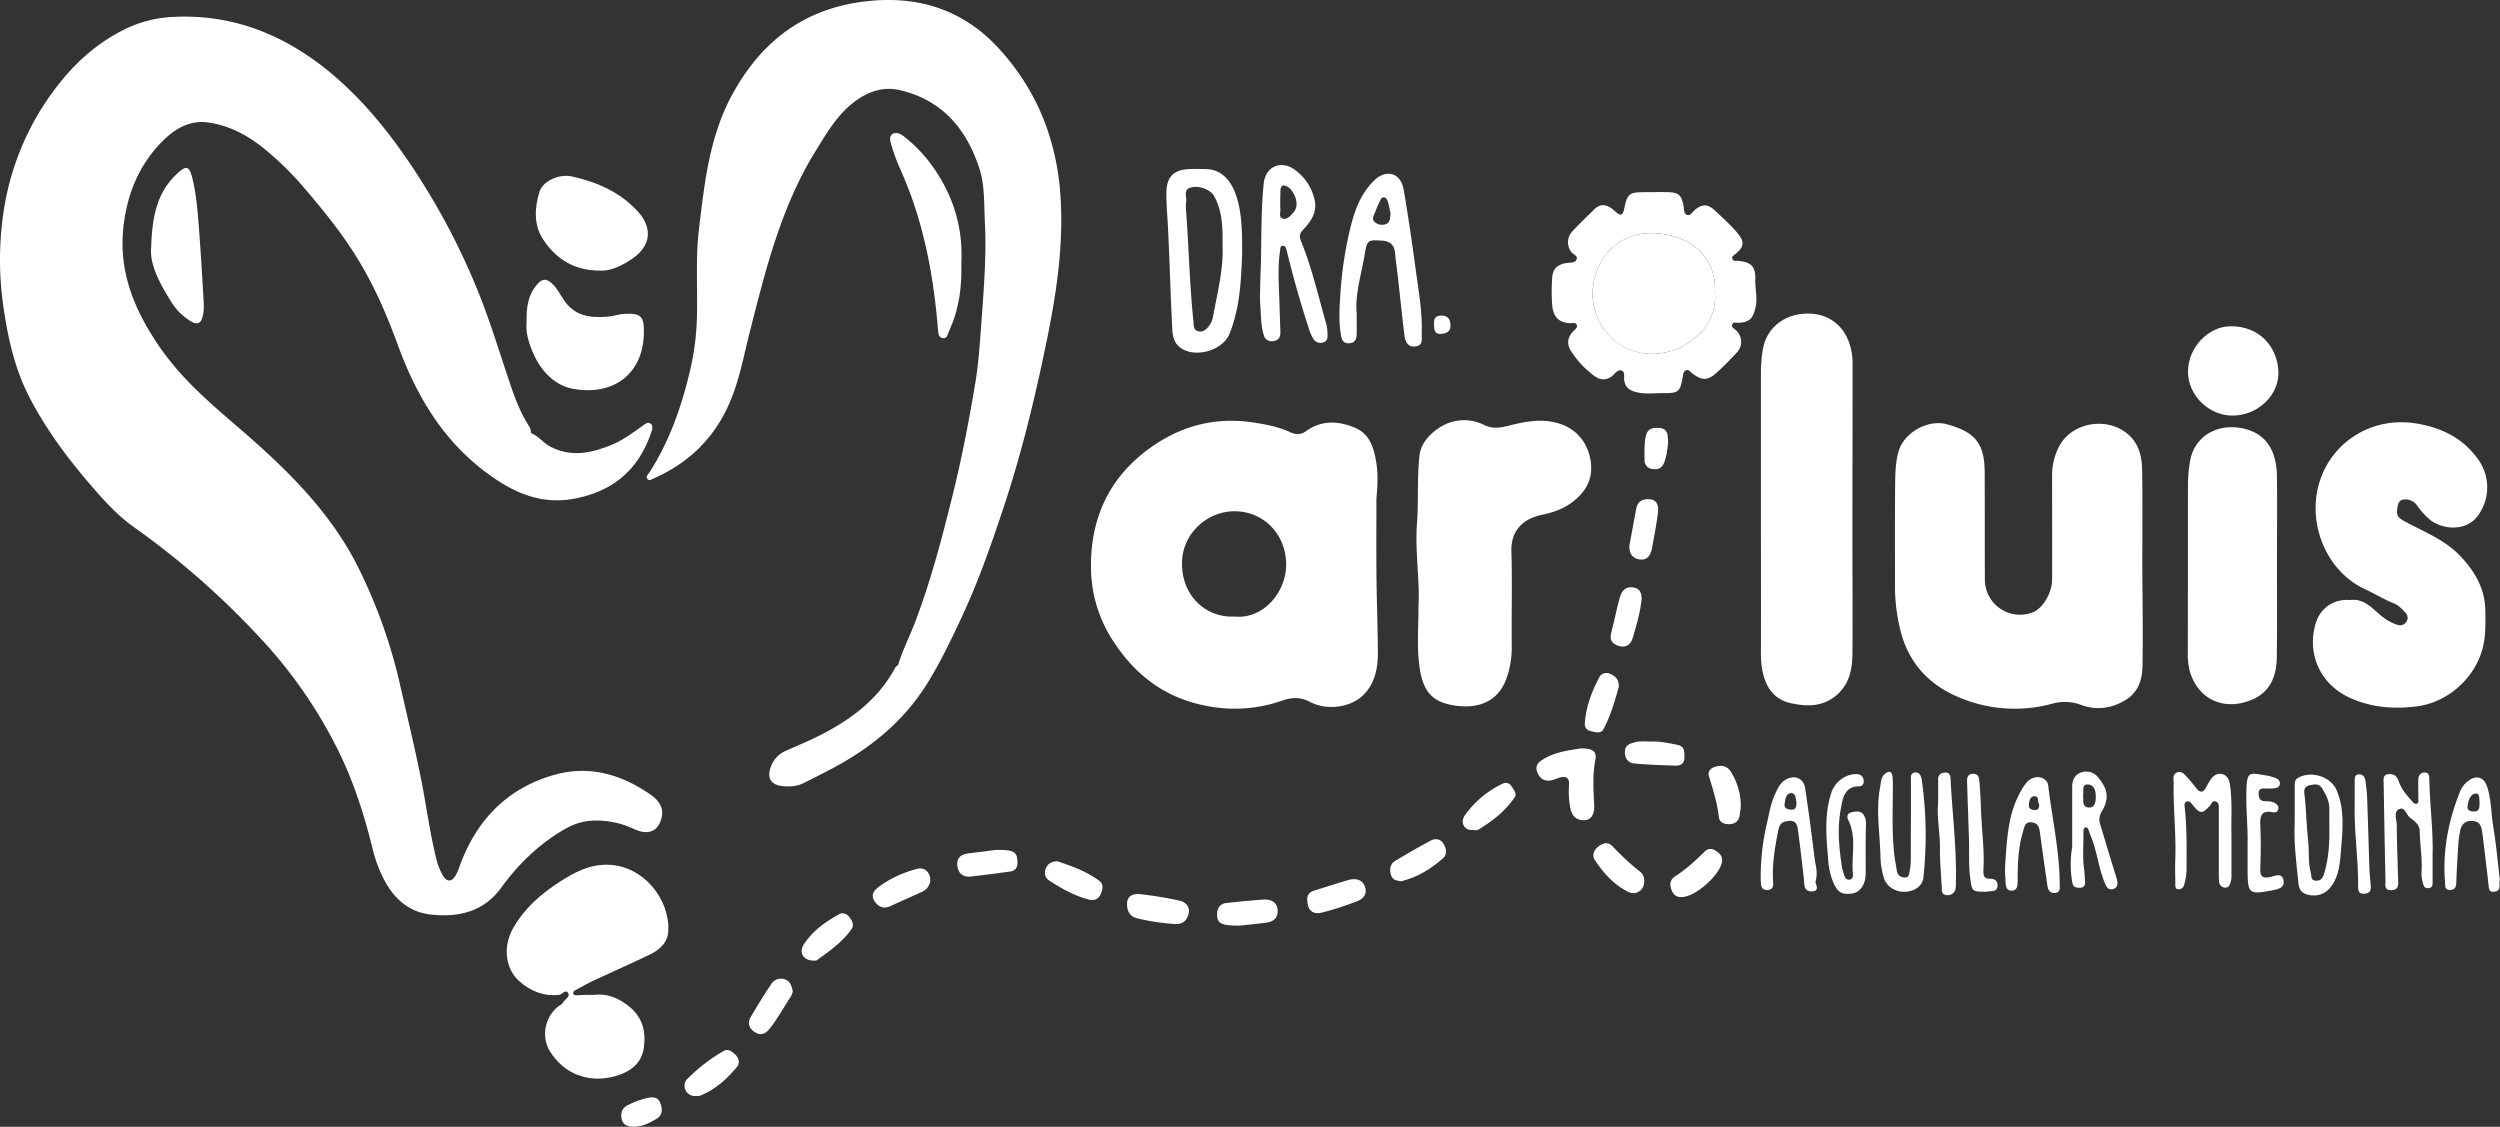 <svg id="Capa_1" data-name="Capa 1" xmlns="http://www.w3.org/2000/svg" viewBox="0 0 1379.739 621.86"><rect x="0" y="0" width="1379.739" height="621.86" fill="#333333" stroke="none"/><defs><style>.cls-1{fill:#fff;}</style></defs><title>Logotipo_blanco</title><path class="cls-1" d="M364.6,675.1c5.7-.8,11.7,1,17.7,5.4,8.2,6,10.6,13.8,9.5,23.1-1.1,9.5-7.8,14.2-16.4,16.5-14.2,3.8-27.6-1.3-35.4-13.6-5.1-8-3.1-19,4.4-25,.9-.7,2.2-1.2,2.7-2.1.9-1.9,4.1-3.3,2.9-5.2-1.5-2.5-3.4.7-5.1.9-8.4.9-15.7-2-21.9-7.5-8-7.1-9.1-19.4-3.4-29.4,6.2-10.9,15.3-18.8,25.5-25.4,8.2-5.3,16.8-9.9,27.2-9.5,19.4.7,33.7,19.2,32.9,36.3-.3,6.9-4.9,10.7-10.5,13.4-10.2,4.9-20.5,9.4-30.7,14.2-3.3,1.5-6.5,3.4-9.7,5.1-.9.5-1.9.9-1.5,2.2.3,1,1.4.8,2.1.8C357.6,675.1,360.5,675.1,364.6,675.1Z" transform="translate(-36.361 -126.04)"/><path class="cls-1" d="M612.8,320.1c-6,28.5-12.9,56.7-22,84.3-6.9,20.8-14,41.5-23.3,61.4-6,12.9-12,25.6-19.5,37.6-12.9,20.7-31.2,35.6-52.6,46.9-5.1,2.7-10.3,5.3-15.5,7.9-3.8,1.9-7.7,2.1-11.7,1.7-6.5-.7-8.8-4.7-6.3-10.9a14.561,14.561,0,0,1,8-8.5c5.9-2.7,11.9-5.1,17.7-8,17.7-8.8,33.3-20.1,42.9-38.1a6.39,6.39,0,0,1,1.5-1.3h0c2.6-8.6,6.8-16.6,9.9-25,8.3-22.1,14.3-44.9,20-67.9,5.1-20.5,9.1-41.2,12.6-62,1.8-10.5,2.5-21.1,3.3-31.7,1.4-19.4,3.1-38.8,2.1-58.3-.5-9.7,0-19.8-3-29.1-7.1-21.9-20.6-37.9-43.9-43.3-9.4-2.2-18,.9-25.6,6.8-9,7-14.6,16.6-20.5,26.1-19.2,30.8-27.8,65.4-36.6,100-3.4,13.3-5.8,27-11.3,39.7-8.4,19.5-22.7,33.3-42.1,41.8-1,.5-2.3,1.3-3.2.2-1.1-1.4.3-2.4,1-3.5,11.3-17.6,18-37,22.7-57.2a143,143,0,0,0,3.6-29.1c.4-16-.8-32,1.1-47.9,3.1-25.9,5.8-51.9,18.9-75.4,15.9-28.6,39.1-46.3,72.2-50.4,29.8-3.7,55.3,4.4,75.5,27.1,19.6,21.9,30.1,47.7,32.7,77C623.9,261.4,619,290.8,612.8,320.1Z" transform="translate(-36.361 -126.04)"/><path class="cls-1" d="M921.3,335.4c-3.1,0-5.6-2.2-7.9-4.2a49.564,49.564,0,0,1-9.6-10.8c-2.8-4.1-2.6-7.7.6-11.3.9-1.1,2.7-2,2.2-3.6-.6-1.8-2.6-1-4-1.1-5.9-.4-9-3.4-9.6-10a107.274,107.274,0,0,1,0-15c.3-5.2,3.1-7.7,8.8-8.3,1.8-.2,4.1,0,4.7-2,.6-1.8-1.6-2.6-2.7-3.7a8.764,8.764,0,0,1,0-11.3c3.9-4.3,8.2-8.3,12.3-12.4,4.4-4.4,8.4-2,11.8,1.1,3.2,3,4.2,1.7,4.9-1.7,1.6-8,2.8-9,10.8-9,4.5,0,9-.1,13.5,0,5.9.2,7.2,1.7,8.4,7.5.4,1.8-.1,4.5,2.1,5.1,1.7.5,2.7-1.6,3.9-2.6,4.1-3.6,7.4-3.6,11.3.1,4.4,4.2,9,8.2,12.8,12.9,3.7,4.4,3.1,7.4-1.3,11-.9.8-2.2,1.3-1.9,2.6.4,1.8,2.1,1.2,3.3,1.3,7.1.7,9.6,3.1,9.4,10.1-.2,5.3,1.4,10.5.1,15.8-1.4,6.1-3.5,8.1-9.7,8.3-1.1,0-2.5-.5-3.1.8-.7,1.7.9,2.2,1.8,3.1a8.54,8.54,0,0,1,.9,12.3c-3.6,3.9-7.3,7.7-11.3,11.3-5,4.6-8.5,4.5-13.9,0-.9-.7-1.7-1.9-3-1.3-1.4.6-1.6,2-1.8,3.3-1.4,8.6-2.2,9.4-11,9.3-5,0-9.9.7-14.9-.6-4.3-1.1-6.6-3.5-6.5-8.1,0-1.3.3-2.9-1.1-3.6-1.6-.9-2.9.4-3.9,1.3C926,333.9,924.2,335.3,921.3,335.4Zm61.5-48.1c1.2-21-15.9-32.4-34.6-32.6-19.1-.2-32.5,14.4-32.9,33.4-.3,16.4,13.5,34.2,34.5,33.2C967.2,320.4,984.6,306.5,982.8,287.3Z" transform="translate(-36.361 -126.04)"/><path class="cls-1" d="M1218.8,493.3c-.1,7.4-2,14.5-9.1,18.9-7.8,4.9-16.2,6-24.7,2.9a25.775,25.775,0,0,0-16-.7,78.659,78.659,0,0,1-52.2-3.8c-16.2-6.9-27.3-19.1-31.6-36.7a100.37,100.37,0,0,1-3-23.2c0-19.7-.1-39.3.1-59,.1-5.4.3-10.9,1.8-16.3,2.9-10.6,16.3-18.1,26.8-15.2,15.8,4.4,20.8,10.7,20.8,26.9.1,19.6,0,39.3.1,59a19.4,19.4,0,0,0,26.4,17.9c5.4-2,10.7-10.7,10.7-18,.1-19.1,0-38.3,0-57.5a34.189,34.189,0,0,1,4-16.3c7.7-14.3,29.4-16.6,40.1-4.3,4.4,5.1,5.5,11.4,5.6,17.7.3,18,.1,36,.1,54h0C1218.8,457.6,1219.1,475.4,1218.8,493.3Z" transform="translate(-36.361 -126.04)"/><path class="cls-1" d="M1408,462.8c.1,6.8.3,13.6-1.3,20.3-4.1,17-19.3,30.6-36.6,32.8-12.9,1.6-25.5.6-37.4-5-16.1-7.6-23.4-24.4-18.2-41.2,2.4-7.8,9.6-13.3,19-12.5,8.3-1.1,12.8,5.7,18.5,9.8a24.562,24.562,0,0,0,7.9,4,4.163,4.163,0,0,0,4.7-2.1,3.8,3.8,0,0,0-.6-4.6c-1.9-2.1-3.8-4.2-6.6-5.3-5.4-2.2-10.4-5.3-15.6-7.7-20.5-9.4-30.8-33.4-26.5-54.5,4.9-24.5,27.8-40.9,53.6-37.2,14.8,2.2,27.1,8.3,35.5,20.5a26.291,26.291,0,0,1-1,31.2c-6.9,8.6-20.3,6.7-26.5,1.1a42,42,0,0,1-6.3-7,7.869,7.869,0,0,0-8.2-3.6c-2.7.6-2.9,3.9-3.1,6.3-.3,3.4,2.1,4.5,4.8,6,9.9,5.3,20.7,9.6,28.9,17.6C1401.5,440.3,1407.8,450.2,1408,462.8Z" transform="translate(-36.361 -126.04)"/><path class="cls-1" d="M906.6,401.1c-5.6,5.1-11.8,7.5-19,9-10.4,2.1-17.5,8.5-17.1,20.3.5,17.3,0,34.6.2,52a51.632,51.632,0,0,1-2.3,16.2c-4.2,14-14.8,18.5-27.8,17-15.1-1.8-19.8-9-21.3-25.8-.8-8.6-.1-17.3-.1-29.4.9-13.1-2-29.5-.8-45.9.9-12.4,0-24.9,1.4-37.3,1-9.1,11.1-16.8,18.6-18.5a24.583,24.583,0,0,1,16.9,1.8c4.9,2.5,9.4,1.6,14.4.3,9.5-2.4,19.3-4.1,28.9-.4,8.9,3.5,14.1,10.7,15.6,19.8C915.5,388.1,913.2,395.2,906.6,401.1Z" transform="translate(-36.361 -126.04)"/><path class="cls-1" d="M1058.7,423.3c0,21.3.2,42.6,0,63.8-.1,8.6-1.8,16.8-9,22.8-7.8,6.5-16.7,6.1-25.5,4.1-8.4-2-13-8.2-14.9-16.5a49.787,49.787,0,0,1-1.1-10.9c.1-26,0-52,0-77.9V332.2a79.214,79.214,0,0,1,1-12.9c1.8-11.7,11-19.2,22.5-20.1,16.6-1.3,27.1,10.6,27.1,27.6C1058.8,359,1058.7,391.1,1058.7,423.3Z" transform="translate(-36.361 -126.04)"/><path class="cls-1" d="M327,303.5c-.2-8.1.9-15,6-20.7,2.6-3,4.9-3.2,8-.3,2.9,2.7,4.5,6.1,6.6,9.2,6,8.9,14.7,9.9,24.1,9.1,3-.2,5.8-1.3,8.8-1.5,10.2-.7,11.4,1.8,11.2,10.7-.4,22.7-17.1,34.5-38.7,30.7-10-1.7-17.5-9.2-21.9-18.7C328.3,315.9,326.3,309.6,327,303.5Z" transform="translate(-36.361 -126.04)"/><path class="cls-1" d="M721.9,266.2c-.6,13.1-.9,29.1-7,44.1-3.7,9.1-18.3,13.3-26.4,8.1-4.3-2.7-5-7-5.2-11.2-.9-18.3-1.4-36.5-2.3-54.8-.3-6.8-1-13.6-.9-20.4.2-8.1,3.8-12.1,12-12.6,3.5-.2,7-.1,10.5,0,7.2.3,12.4,5.3,15.4,12.9C721.8,242.5,721.9,252.9,721.9,266.2ZM711.1,262v-4.6c0-8-.7-16-4.7-23.2-2-3.5-8.2-5.9-12.7-4.7-4.7,1.2-2.2,5.2-2.7,8a25.283,25.283,0,0,0,0,5.5c1.5,20,1.9,40.2,4,60.2.2,2.4-.1,5.1,2.8,5.7,2.7.6,4.7-1.3,6.1-3.4a11.439,11.439,0,0,0,1.8-4.1C708.2,287.9,711.6,274.7,711.1,262Z" transform="translate(-36.361 -126.04)"/><path class="cls-1" d="M368,275.4c-15.4.1-25.2-7-32-17.4-5.1-7.8-4.7-17.4-1.8-26.4,1.9-5.7,10.8-9.7,17.7-8.2,14,3.1,26.7,8.6,36.7,19.6,7.9,8.8,7,18.5-2.7,25.4C379.8,272.7,373.5,275.6,368,275.4Z" transform="translate(-36.361 -126.04)"/><path class="cls-1" d="M731.9,280.6c.9-17.7.1-35.6,1.9-53.3,1-9.4,9.5-13.1,17.1-7.6a27.782,27.782,0,0,1,11,16.7c1.5,6.9-2.1,11.9-6.4,16.5-2.1,2.2-2.1,3.8-1,6.5,6,14.8,9.5,30.4,13.9,45.7a24.158,24.158,0,0,1,.6,5.4c.1,1.9,0,3.8-2.3,4.5a4.568,4.568,0,0,1-5.6-2.1,25.522,25.522,0,0,1-2.5-5.9c-4.6-14-8.6-28.3-12.1-42.6-.3-1.2-.6-2.9-2.3-2.7-1.5.2-1.2,1.8-1.4,2.9-1.3,8.8-.7,17.6-.4,26.4.2,6.1.4,12.3.6,18.4.1,2.7-1.1,4.6-3.9,4.9a4.405,4.405,0,0,1-5.3-3.5c-1.7-5.3-1.4-10.8-1.9-16.3C731.6,290,731.9,285.3,731.9,280.6Zm20-42.1c.1-3-2.1-7.5-4.4-9-2.5-1.7-4.4-1.7-4.5,2,0,3.3-.2,6.6,0,9.9.1,1.8-1,4.6,1.3,5.3s4.2-1.4,5.7-3.2A6.7,6.7,0,0,0,751.9,238.5Z" transform="translate(-36.361 -126.04)"/><path class="cls-1" d="M785.1,298.9c0,4.8.1,8.2,0,11.5-.1,2.7-.7,4.9-4.2,5.1-3.1.1-3.9-1.6-4.4-4.2-1.4-7.6-.9-15.3-.4-22.9a209.6,209.6,0,0,1,4.8-33.5c2.4-10.8,5.7-21.3,13.9-29.3,6.6-6.4,14.6-4.2,16.2,4.9,2.7,15.5,4.9,31.1,7,46.7,1.5,10.8,3.4,21.7,3,32.7-.1,2.8,1,6.7-3.2,7.3-4.6.7-6-2.8-6.4-6.6-1.3-10.7-2.4-21.4-3.6-32.1-.4-4-1.1-7.9-1.4-11.9-.4-4.9-2.1-7.5-7.8-7.8-6.5-.3-7.7-.5-8.8,6.1C787.9,276.8,784.1,288.3,785.1,298.9Zm18.7-55.1c-.4-1.7-.7-3.8-1.3-5.8-.4-1.2-.8-2.8-2.2-3-1.7-.3-2,1.5-2.6,2.5a51.492,51.492,0,0,0-2.3,5.4c-.8,1.9-2.3,4.1-.2,5.8a6.077,6.077,0,0,0,6.1,1C803.6,248.7,803.6,246.4,803.8,243.8Z" transform="translate(-36.361 -126.04)"/><path class="cls-1" d="M566.9,271.3c.4,13.5-1.4,25.9-6.8,37.5-.7,1.6-1,4.5-3.7,3.8-2.2-.6-2.2-2.9-2.4-5-2.5-30.4-8.1-60-20.7-88a109.408,109.408,0,0,1-5-13.5c-.6-1.9-1.4-4.8.6-6.1,2.3-1.4,4.8.1,6.8,1.7A80.308,80.308,0,0,1,549,215.1C561.9,231.9,568,250.8,566.9,271.3Z" transform="translate(-36.361 -126.04)"/><path class="cls-1" d="M119.8,262.6c.5-17.7,3.5-30.7,14.3-40.7,5-4.7,6.7-4.4,8.4,2.4,2.1,8.4,2.8,17,3.5,25.5,1.1,14.5,2,29.1,2.8,43.6a23.062,23.062,0,0,1-.9,8.3c-1.3,4.2-4.5,2.8-6.8,1.3a31.889,31.889,0,0,1-9.6-9.4C124.8,283.1,118.8,272.1,119.8,262.6Z" transform="translate(-36.361 -126.04)"/><path class="cls-1" d="M1293,438.7c0,16.6.2,33.3-.1,50-.1,9.8-3.1,18.6-12.8,23.1-15.1,6.9-30.3,1.2-35.2-15.3a36.253,36.253,0,0,1-1.1-9.9c.1-31,0-62,.1-92.9a79.277,79.277,0,0,1,1.1-12.9c2.2-13.8,15-21.6,29.7-18.2,11.8,2.7,18,11.3,18.3,26.2C1293.2,405.4,1293,422,1293,438.7Z" transform="translate(-36.361 -126.04)"/><path class="cls-1" d="M1267.9,586.6v22.2a12.629,12.629,0,0,1-.4,3.9c-.5,1.6-1.1,3.4-3.2,3.2a3.55,3.55,0,0,1-3.3-3.7c-.1-2.8-.1-5.7-.1-8.5v-31c0-1.6.3-3.5-1.6-4.3-2-.8-2.4,1.3-3.3,2.3-4.3,4.7-5.4,4.6-9.5-.4-.8-1-1.7-2.4-3.2-1.9-1.7.5-1.3,2.2-1.2,3.4,1.3,11.4,1,22.9,1,34.4a33.413,33.413,0,0,1-1.2,7.8c-.4,1.7-1.6,3.1-3.6,2.8-1.7-.3-1.3-2.1-1.4-3.3,0-4.5-.2-9,0-13.5.5-14-1.2-27.9-.9-41.9,0-2-.8-4.6,1.8-5.7,2.8-1.1,4.3,1.2,5.8,2.8,1.8,1.9,3.4,4,5.1,6.1,1.8,2.2,3.5,2.3,5-.4.8-1.5,1.6-2.9,2.5-4.3,1.6-2.4,3.8-4.1,6.7-3.3,2.8.8,3.8,3.1,4.2,6.1C1268.5,569.1,1267.6,578.7,1267.9,586.6Z" transform="translate(-36.361 -126.04)"/><path class="cls-1" d="M1091,579.8v-23c0-1.8-.4-4.1,2.1-4.4,2.7-.3,3.5,1.8,3.9,4.2a218.483,218.483,0,0,1,.9,53.6c-.5,4.7-4.6,7.7-10,8-5.5.3-10.6-3-11.9-7.9a43.574,43.574,0,0,1-1.8-10.7c-.2-13.1-2.7-26.2-.2-39.2.5-2.5.4-5.4,2.7-7.3,2-1.7,3.6-1.6,4.1,1.3a40.978,40.978,0,0,1,.2,5c.1,15.3-1,30.6,2,45.7a13.565,13.565,0,0,0,.6,2.9,4.261,4.261,0,0,0,4.1,2.3c2.1,0,2.3-1.5,2.5-3a39.552,39.552,0,0,0,.7-5.9c.1-7.3,0-14.5.1-21.6Z" transform="translate(-36.361 -126.04)"/><path class="cls-1" d="M1143,603.5c1-14,1.4-28.2,8.7-40.9a25.106,25.106,0,0,1,3.7-5.3c4-4,10.8-2.7,11.4,2.5,2.1,17.9,6.2,35.6,6.3,53.8,0,2.2.7,5.1-2.9,5.3-3.1.1-3.7-2.5-4-4.8-1.4-9.5-2.7-19-4-28.5-.4-2.7-.9-5.2-4.4-5.7-4-.5-4.1,2.5-4.9,4.9-2.5,8.3-3,16.9-3,25.6,0,2.9.5,7.2-3.4,7.2-3.8,0-3.1-4.4-3.4-7.2A52.443,52.443,0,0,1,1143,603.5Zm18.7-34c-1.1-.8.3-4-2.5-4-2.4,0-2.9,2.5-3.1,4.4-.3,2.3,1.2,3.2,3.3,3.2S1161.9,571.8,1161.7,569.5Z" transform="translate(-36.361 -126.04)"/><path class="cls-1" d="M1378.9,597.9v14.7c0,1.7.1,3.4-2.4,3.6-2.3.1-2.6-1.4-3-3.1a17.056,17.056,0,0,1-.7-5.9c.5-7.5-.9-14.9-1-22.4-.1-3.7-2.8-5.6-5.3-7.4-2.1-1.6-2.9-6.3-6.1-4.8s-1.3,5.7-1.3,8.7c.1,10.2.5,20.5.8,30.7.1,2.6.2,5.1-3.6,5.3-4.2.2-3.4-2.8-3.4-5.1-.4-17.8-.7-35.6-1-53.4,0-2.2-.8-5.2,2.7-5.5,2.7-.3,4.7,1,5.6,3.9,1.4,4.2,4.2,7.5,7.1,10.7.7.8,1.5,2.1,2.8,1.7,1.4-.5.9-2,.9-3.1.1-3.3-.1-6.7,0-10,0-2.3,1.1-4.1,3.5-4.1,2.5-.1,2.6,2.1,2.6,4C1377.4,570.7,1379.3,584.9,1378.9,597.9Z" transform="translate(-36.361 -126.04)"/><path class="cls-1" d="M1302.8,580.4V560c0-1.8-.1-3.6,1.9-4.7,7.3-4.1,18.1-.7,21.3,7,4.4,10.5,3.3,21.6,2.4,32.5-.6,7-.9,14.3-5.4,20.4-3.2,4.4-7.9,5.9-13.1,4.6-3.2-.8-4.6-2.7-5-5.9C1303.6,601.7,1302.2,589.7,1302.8,580.4Zm19.1,1.8v-10c0-4.2-1.9-7.7-4-11.1-1.8-3-4.7-2.1-7.2-1.6-2,.4-2.9,2.1-2.6,4.2,1.1,8.7,1.1,17.6,2.1,26.3.7,5.9-.1,12,1.5,17.8.5,1.8-.3,4.2,2.9,4.3,2.8.1,3.7-1.6,4.4-3.8C1321.6,599.8,1322.1,591.1,1321.9,582.2Z" transform="translate(-36.361 -126.04)"/><path class="cls-1" d="M1038.4,612.4c-.6,1,3.1,5.6-2.3,5.6-4.4,0-3.9-4.1-4.2-7.1-1-9-2.1-18.1-3.3-27.1-.4-2.7-1.2-5-4.9-4.7-3.3.3-5,1.2-5.8,4.7-1.9,9.3-3.5,18.5-3,28.1.1,2.2.6,5-2.9,5.3-3.8.3-3.8-2.9-3.9-5.1a131.7,131.7,0,0,1,3.6-32.5c1.2-5.3,2.1-10.7,4.5-15.7,1.3-2.7,2.5-5.5,5.1-7.2,4.9-3.3,10.4-1.5,11.3,4.3,2,13.1,3.7,26.2,5.3,39.3C1038.4,603.8,1039.7,607.4,1038.4,612.4Zm-10.6-44c-.5-1.3-.1-4.6-2.9-4.6-2.9,0-3.2,3.4-3.6,5.7-.5,2.7,1.7,3.3,3.7,3.4C1027.5,573,1027.9,571.2,1027.8,568.4Z" transform="translate(-36.361 -126.04)"/><path class="cls-1" d="M1180,593.5V560.1c0-3.7,1.6-6.7,5.1-7.8a8.342,8.342,0,0,1,9.4,3c5.4,6.6,6,11.7,1.6,19a8.083,8.083,0,0,0-.5,7.1c2.9,9.7,5.8,19.4,8.8,29,.8,2.5,1.2,5.4-1.8,6.3-3.1.9-4-1.9-5-4.3-3.2-8.2-4-17.1-7.5-25.3-.4-.9-.6-1.9-1-2.8-.3-.8-.7-1.8-1.6-1.6-1.2.2-1.3,1.3-1.3,2.3.1,7-.6,14,.4,20.9.3,2.1.3,4.3.5,6.4.2,2.4-.6,3.8-3.3,3.7-2.3-.1-3.4-.6-3.8-3.3A56.259,56.259,0,0,1,1180,593.5Zm6-28.7c.4,2.7-.9,6.5,3,6.9,3.2.3,4-2.6,4-5.6.1-3.6-.8-7-4.5-7.1C1185.1,558.9,1186.5,562.7,1186,564.8Z" transform="translate(-36.361 -126.04)"/><path class="cls-1" d="M1415.8,612.1c0,1.2.1,2.3,0,3.5-.2,1.8-1.4,2.5-3.1,2.6-1.9.2-2.6-.7-2.8-2.6-.9-8.5-2-17.1-3-25.6-.2-2-.5-3.9-.8-5.9-.6-3.3-2.1-4.9-5.6-5-3.8-.1-5.6,2-6.3,5.1a58.945,58.945,0,0,0-1.2,9.4c-.4,6.4-.8,12.9-1,19.3-.1,2.5-.6,4.3-3.6,4.3-2.8,0-2.5-2-2.6-3.8-1.5-17.7,1.8-34.6,8.4-50.9a13.435,13.435,0,0,1,4.3-5.4c4.5-3.6,8.9-2.2,10.6,3.4,2.3,7.3,2.1,15.1,3.4,22.6,1.6,9.6,2.4,19.4,3.6,29.1A.367.367,0,0,0,1415.8,612.1Zm-11-43.6c-.2-1.6.2-4.9-2.3-4.5-3.1.5-3.9,4.1-4.3,7-.3,2.1,1.2,2.8,3.1,2.9C1405.1,574.1,1404.8,571.4,1404.8,568.5Z" transform="translate(-36.361 -126.04)"/><path class="cls-1" d="M1066,595c0,4.7.1,9.3,0,14-.2,5.3-3.2,9.5-7.2,10.1-6.2,1-8.6-.7-11.1-7.2a39.991,39.991,0,0,1-2.4-11.7c-1-12.2-2.2-24.5,1.7-36.5,1.9-6,8.1-10.8,14.3-10.4a3.564,3.564,0,0,1,3.6,3.5c.2,1.7-.6,3.2-2.4,3.2-8.1,0-9.1,6.4-10.1,11.9-2.2,11-1.1,22.1.6,33.1.2,1,.6,1.9.8,2.9.5,1.8,1.1,3.9,3.4,3.6,2.2-.3,1.8-2.6,1.7-4.1-.7-9.7,2.2-19.7-2.6-29-.8-1.6-.3-3.6,1.7-4,2.3-.5,5-1.2,6.9,1.3a8.792,8.792,0,0,1,1.3,5.2c-.2,4.8-.2,9.5-.2,14.1Z" transform="translate(-36.361 -126.04)"/><path class="cls-1" d="M908.6,539.1c7.1-.1,9.1,1.7,8.2,6.5-1.6,8.3-1,16.5-.6,24.8.2,5-1.6,8.3-5.6,8.3-4.2.1-6.6-2.2-7.5-6.4a46.716,46.716,0,0,1-.8-12.9c.3-4.5-1.9-5.2-5.5-4.1-1.4.4-2.8,1.1-4.3,1.4-3.6.7-6.1-.8-7.6-4.1-1.4-3.2-.2-5.4,2.5-7.1C894.4,540.9,902.3,540.2,908.6,539.1Z" transform="translate(-36.361 -126.04)"/><path class="cls-1" d="M1276.8,591.4c.2-7.8-.8-17.4-.7-27,.2-13.8,1.4-11.8,12.1-10.2a21.718,21.718,0,0,1,2.4.7c2,.5,4.2,1.4,4,3.7-.2,2.5-2.7,2.5-4.7,2.6-1.2.1-2.3,0-3.5,0-2.1-.1-3.6.3-3.5,2.9.1,2.3.6,3.9,3.3,4.1,1.8.1,3.6,0,5.4.9,1.5.8,2.5,1.8,2.1,3.5-.3,1.8-1.9,1.9-3.1,1.7-6.3-1.2-7,2.1-6.8,7.3.4,8,.3,16,0,24-.2,4.3,1.6,5.3,5.3,4.5,2.8-.6,6.6-2.6,7.5,1.7s-3.2,5.1-6.6,5.7c-12.4,2.3-13.1,1.8-13.2-11Z" transform="translate(-36.361 -126.04)"/><path class="cls-1" d="M1268.6,355.4c-13.2.1-24.7-11.2-24.7-24.2,0-13.2,11-25,23.5-25.1,16.1-.1,25.5,11.3,26.4,24.4C1294.6,343.9,1282.5,355.4,1268.6,355.4Z" transform="translate(-36.361 -126.04)"/><path class="cls-1" d="M1106,569.5c0-5,.1-9,0-13-.1-2.8,1.4-4,3.9-4.1s2.9,1.7,3,3.7c.9,19,3.4,38,2.9,57.1a10.675,10.675,0,0,1-.5,4.4,4.44,4.44,0,0,1-5,2.4c-2.1-.3-2.3-2.1-2.3-3.8-.3-7.1-1-14.2-1-21.4C1107.2,586,1105.2,577.3,1106,569.5Z" transform="translate(-36.361 -126.04)"/><path class="cls-1" d="M1131.4,618.2c-6.7-.1-6.7-.5-7.6-6.9-1.1-7.6-.5-15.2-.8-22.9-.3-10.1-.7-20.2-1-30.3-.1-2.4-.1-4.9,3.3-5,3.2-.1,3.3,2.6,3.5,4.5.6,6.1.7,12.2,1,18.3.5,10.1,1.8,20.2,1.2,30.3-.1,2.4,0,4.9,3.4,4.8,3-.1,4.5,1.3,4.4,4-.2,2.9-2.7,2.9-4.9,3A10.554,10.554,0,0,1,1131.4,618.2Z" transform="translate(-36.361 -126.04)"/><path class="cls-1" d="M683.4,635.9a117.64,117.64,0,0,1-19.6-3.1c-4.3-1.1-5.6-4.6-5.4-8.5.2-4.2,4-5.1,6.9-4.8a205.766,205.766,0,0,1,22,3.6c3.2.7,5.9,3.2,5.1,6.9C691.5,634.8,688.1,636.6,683.4,635.9Z" transform="translate(-36.361 -126.04)"/><path class="cls-1" d="M964.6,621.1c-2.9.3-4.8-1.3-5.8-4.1-1.1-2.8-.6-5.6,1.9-7.2,6.1-3.9,11.3-8.7,16.4-13.7a4.427,4.427,0,0,1,5.9-.7c2.2,1.4,4,2.9,3.8,5.9C986,608.6,972.1,621.1,964.6,621.1Z" transform="translate(-36.361 -126.04)"/><path class="cls-1" d="M1335.9,570.4V557.2c0-1.7,0-3.7,2.2-3.8,2.4-.2,3.5,1.6,3.8,3.8.4,3.3.8,6.6.9,9.9.5,12.6.8,25.2,1.2,37.8.1,3.5.6,6.9.8,10.4.2,2.7-1.1,3.9-3.8,4-2.9.1-3.2-1.6-3.2-3.8C1338,600.1,1335.5,584.9,1335.9,570.4Z" transform="translate(-36.361 -126.04)"/><path class="cls-1" d="M943.8,612.5c0,4.8-4.5,8-9,5.7-7.7-3.9-13.4-10.2-18.1-17.3-1.9-2.8-.8-5.8,2-7.8,2.7-2.1,5.4-2.5,7.9.3a140.192,140.192,0,0,0,15,13.8C943.4,608.6,943.8,610.5,943.8,612.5Z" transform="translate(-36.361 -126.04)"/><path class="cls-1" d="M420.3,730.9a5.479,5.479,0,0,1-5.4-2.9,5.256,5.256,0,0,1,.8-6.5,93.566,93.566,0,0,1,20-15.4c2.7-1.5,4.7.3,6.6,2.1,1.9,1.9,2.4,4.6,1,6.4-5.7,6.9-12.3,13-21,16.3A12.679,12.679,0,0,1,420.3,730.9Z" transform="translate(-36.361 -126.04)"/><path class="cls-1" d="M549.8,612.2a7.768,7.768,0,0,1-4.3,5.9c-5.9,2.7-11.8,5.3-17.7,8-4,1.8-6.8.4-8.9-2.9-2.1-3.4,0-5.8,2.4-7.7a61.289,61.289,0,0,1,21.5-10C546.8,604.5,550,607.8,549.8,612.2Z" transform="translate(-36.361 -126.04)"/><path class="cls-1" d="M720.5,636.9c-10.6.1-12.7-1.4-12.4-6.9.2-3.3,2-5.3,5.1-5.6,6.7-.8,13.5-1.4,20.2-1.9,3.7-.3,7.3.9,8,5s-1.4,7.1-5.8,7.7C729.8,636,723.9,636.5,720.5,636.9Z" transform="translate(-36.361 -126.04)"/><path class="cls-1" d="M473.9,673.3a13.887,13.887,0,0,1-1,2.6c-3.9,5.9-7.3,12.2-11.7,17.8-2.5,3.1-5.2,4.1-8.5,1.8-3-2-3.9-5-2-8.2,3.6-6.1,7.3-12.2,11.3-18.1a6.232,6.232,0,0,1,7.9-2.5C472.8,667.9,473.3,670.5,473.9,673.3Z" transform="translate(-36.361 -126.04)"/><path class="cls-1" d="M620,601.4c7.7,2.6,16.1,5.5,23.1,10.8,2.6,2,1.8,5.2.5,7.8a5,5,0,0,1-5.9,2.6c-8.1-2-15.3-6.1-22.3-10.6-2.3-1.5-2.9-4-1.9-6.6C614.6,602.8,616.5,601.4,620,601.4Z" transform="translate(-36.361 -126.04)"/><path class="cls-1" d="M809.7,612.4c-2.8-.3-5.1-.8-5.8-3.9-.7-3-.3-5.7,2.5-7.4,6.4-3.8,12.9-7.6,19.5-11.1,2.4-1.3,5.1-1.1,6.8,1.2,1.9,2.6,2.5,6.3.3,8.3C826.2,605.6,818.6,610.2,809.7,612.4Z" transform="translate(-36.361 -126.04)"/><path class="cls-1" d="M997.1,571a55.873,55.873,0,0,1-.8,5.9c-.7,2.8-3,4-5.7,4s-5.2-.9-5.6-3.9c-.9-7.8-3.2-15.2-5.5-22.6-.8-2.5.8-4.4,3.5-5.2,3.6-1.1,6.7-.4,8.7,2.9A35.546,35.546,0,0,1,997.1,571Z" transform="translate(-36.361 -126.04)"/><path class="cls-1" d="M585.8,595.1c10.3-.2,12.1,1.1,12.1,7,0,2.7-1.1,4.5-3.9,4.9-7.2,1-14.4,2-21.7,2.8-4.4.5-7.1-1.6-7.6-6-.5-4.3,2-6.3,6.1-6.8C576.6,596.4,582.3,595.6,585.8,595.1Z" transform="translate(-36.361 -126.04)"/><path class="cls-1" d="M929.8,505c-2.1,7.6-4.5,15.9-8.5,23.5-1.4,2.6-4.4,1.6-6.8,1.1-2.1-.5-3.6-1.8-3.5-4.2.6-9.1,3.7-17.4,7.9-25.4a4.518,4.518,0,0,1,6-2.1C927.8,499.1,929.8,500.9,929.8,505Z" transform="translate(-36.361 -126.04)"/><path class="cls-1" d="M757.9,623.2c-.5-2.9,1-4.9,4.2-5.8,6.2-1.9,12.3-3.9,18.5-5.7,3.6-1,7.3-.5,8.9,3.3,1.6,3.9-.1,6.8-4.3,8.5a180.833,180.833,0,0,1-18.9,6.1C761.1,631,758,628.6,757.9,623.2Z" transform="translate(-36.361 -126.04)"/><path class="cls-1" d="M848.1,584.1c-3.5-.2-6.1-4.1-3.2-8.2a53.494,53.494,0,0,1,20.7-17.3,3.617,3.617,0,0,1,4.9,1.3c1.2,1.9,3.3,4.1,1.7,6.3-5.2,7.7-12.4,13.1-20.2,17.9C851.4,584.4,850.4,584.1,848.1,584.1Z" transform="translate(-36.361 -126.04)"/><path class="cls-1" d="M485.5,656.2c-5.7,0-8.5-4.3-5.5-9,4.7-7.4,11.9-12.4,19.4-16.6,1.8-1.1,4.3-.4,5.8,1.6,1.5,1.9,2.6,4.4,1.2,6.5-5.1,7.3-12.3,12.3-19.4,17.4C486.5,656.3,485.7,656.1,485.5,656.2Z" transform="translate(-36.361 -126.04)"/><path class="cls-1" d="M935.6,427.2c1.3-6.8,2.5-13.7,3.8-20.5.8-4.5,4.2-5.5,7.8-5.1,4.1.5,4.6,4.3,4.2,7.3-.8,6.7-2.2,13.4-3.4,20.1-.7,3.7-2.7,6.4-6.8,5.8C937.2,434.2,935.4,431.4,935.6,427.2Z" transform="translate(-36.361 -126.04)"/><path class="cls-1" d="M946.9,535.3c5.2-.3,10.2.8,15.2,1.8,4.2.8,3.8,3.8,3.9,6.8.1,3.3-1.9,4.7-4.6,4.7-7.7-.2-15.5-.5-23.2-1.2-3.2-.3-5.1-2.7-5.1-6.3,0-3.7,2.5-4.6,5.4-5.4C941.3,534.9,944.1,535.3,946.9,535.3Z" transform="translate(-36.361 -126.04)"/><path class="cls-1" d="M942.4,456.4c-.8,7.9-2.9,14.8-4.9,21.6-.9,3.2-3.2,5.8-7.5,4.6-4.2-1.2-5.5-3.5-4.3-7.8,1.7-6.4,2.9-12.9,4.7-19.3,1-3.6,3.5-6.1,7.8-5.2C941.9,451.1,942.3,454,942.4,456.4Z" transform="translate(-36.361 -126.04)"/><path class="cls-1" d="M386.2,747.9c-2.9-.1-5.9-.6-6.7-4.2s.2-6.4,3.9-8a46.094,46.094,0,0,1,10.2-3.7c2.9-.6,5.8-.6,7.1,2.6,1.4,3.4,1.5,7-2.3,9.1C394.8,745.8,390.9,747.8,386.2,747.9Z" transform="translate(-36.361 -126.04)"/><path class="cls-1" d="M957,370.5c-.5,3.8-.8,7.5-2.3,11.1-1.3,2.9-3.5,3.8-6.4,3.3a4.8,4.8,0,0,1-4.3-5.2,81.8,81.8,0,0,1,.2-9.9c.5-6.1,2.5-7.9,7.5-7.6C957.4,362.4,956.7,366.7,957,370.5Z" transform="translate(-36.361 -126.04)"/><path class="cls-1" d="M827.8,305.1c-.1-2.7.3-5,4.2-4.9,3.8.1,4.8,2.4,4.9,5.5.1,3.5-2.5,4.4-5.2,4.6C828,310.6,827.8,308,827.8,305.1Z" transform="translate(-36.361 -126.04)"/><path class="cls-1" d="M401.6,576.9c-1.8,8-7.3,10.5-15.7,6.5a48.712,48.712,0,0,0-21.2-4.5c-6.8,0-12.8,2.3-18.3,5.7-13.3,8-24.2,18.7-33.3,31.2-9.8,13.5-23.5,16.6-38.9,15-11.8-1.3-20-8.4-25.5-18.6a74.218,74.218,0,0,1-6.7-17.7c-4.8-19.6-11-38.7-20.2-56.7a259.7,259.7,0,0,0-40.2-57.9,449.563,449.563,0,0,0-71.7-63.2c-10.3-7.4-18.7-17.3-27-27.1-11.6-13.8-22-28.3-30.3-44.3-8.3-16.1-12-33.3-14.5-51a178.527,178.527,0,0,1,.2-51.1,148.379,148.379,0,0,1,28.6-68.3c10.1-13.4,22-24.3,36.9-32a67.364,67.364,0,0,1,27.7-7.5c33.1-1.8,61.6,9.7,86.8,30.4,17.3,14.3,31.4,31.4,43.9,49.9a378.812,378.812,0,0,1,41.2,79.4c5.1,13.7,9.4,27.7,14.1,41.6,2.7,8.2,5.7,16.3,10.3,23.7.9,1.4,1.8,2.8,1.5,4.6h0c4.4,1.7,7.1,5.8,11.3,7.8,11.4,5.7,22.3,3.2,33.2-1.2,6-2.4,11.3-6.4,16.6-10.1,1.5-1,3.5-3.1,5.2-1.5,1.5,1.4.5,3.7-.2,5.7-7.1,20.2-21.3,31.7-42.3,35.6-16.2,3-30.1-2-43.2-10.8-26.9-18-42.9-43.8-53.8-73.6-5.9-16.1-12.6-31.9-21.5-46.6-8.7-14.6-19.4-27.7-30.4-40.6a172.571,172.571,0,0,0-20.1-20c-9.7-8.2-20.4-14.4-33.2-16.1-8.8-1.2-16.6,2.7-22.8,8.4-14.8,13.7-22,31.4-23.8,51.2-2.2,24.5,7.1,45.6,20.7,65.1,11.9,17.1,27.5,30.4,43.2,43.9,26.6,22.9,51.7,47.3,67.1,79.5a289.013,289.013,0,0,1,21.8,62c3.9,17.2,8,34.3,11.5,51.5,3,15,4.9,30.1,8.6,45a32.273,32.273,0,0,0,3.7,9.2c2,3.4,4.7,3.5,6.8,0a33.881,33.881,0,0,0,2.4-5.5c9.2-25.2,26.1-42.8,52.1-50.2,19.7-5.6,37.8-.1,54.2,11.6C400,568.1,402.7,571.9,401.6,576.9Z" transform="translate(-36.361 -126.04)"/><path class="cls-1" d="M982.8,287.3c1.8,19.2-15.6,33.1-33,34-21.1,1.1-34.8-16.8-34.5-33.2.4-19.1,13.8-33.6,32.9-33.4C966.9,254.9,984,266.4,982.8,287.3Z" transform="translate(-36.361 -126.04)"/><path class="cls-1" d="M796,440.9c-.1-13.3,0-26.5,0-39.8.6-6.6,1-13.3-.1-19.9-1.3-8.2-3.7-15.8-12-19.2-9.2-3.8-18.4-4.1-26.9,2.1-2.8,2-5.7,1.8-8.5.5-6.7-3.1-13.8-4.4-21.1-5.5-23-3.3-43.2,3.3-60.8,17.6-20,16.3-28.7,38.3-28.1,63.7a74.367,74.367,0,0,0,13,40.6c12.2,18.3,28.5,30.3,50.2,34.5a78.759,78.759,0,0,0,41.7-2.6c5.9-2.1,10.6-2.3,16.1.6,9.4,4.9,22.5,2.9,29.3-3.9,6.5-6.5,8-14.8,8-23.4C796.7,471.1,796.1,456,796,440.9Zm-78.4,25.4c-14.6.8-28.8-10.3-28.9-29.1-.1-16.8,14.1-29,28.9-29,16.1,0,28.3,12.5,28.6,29C746.4,452.6,733.7,468,717.6,466.3Z" transform="translate(-36.361 -126.04)"/></svg>